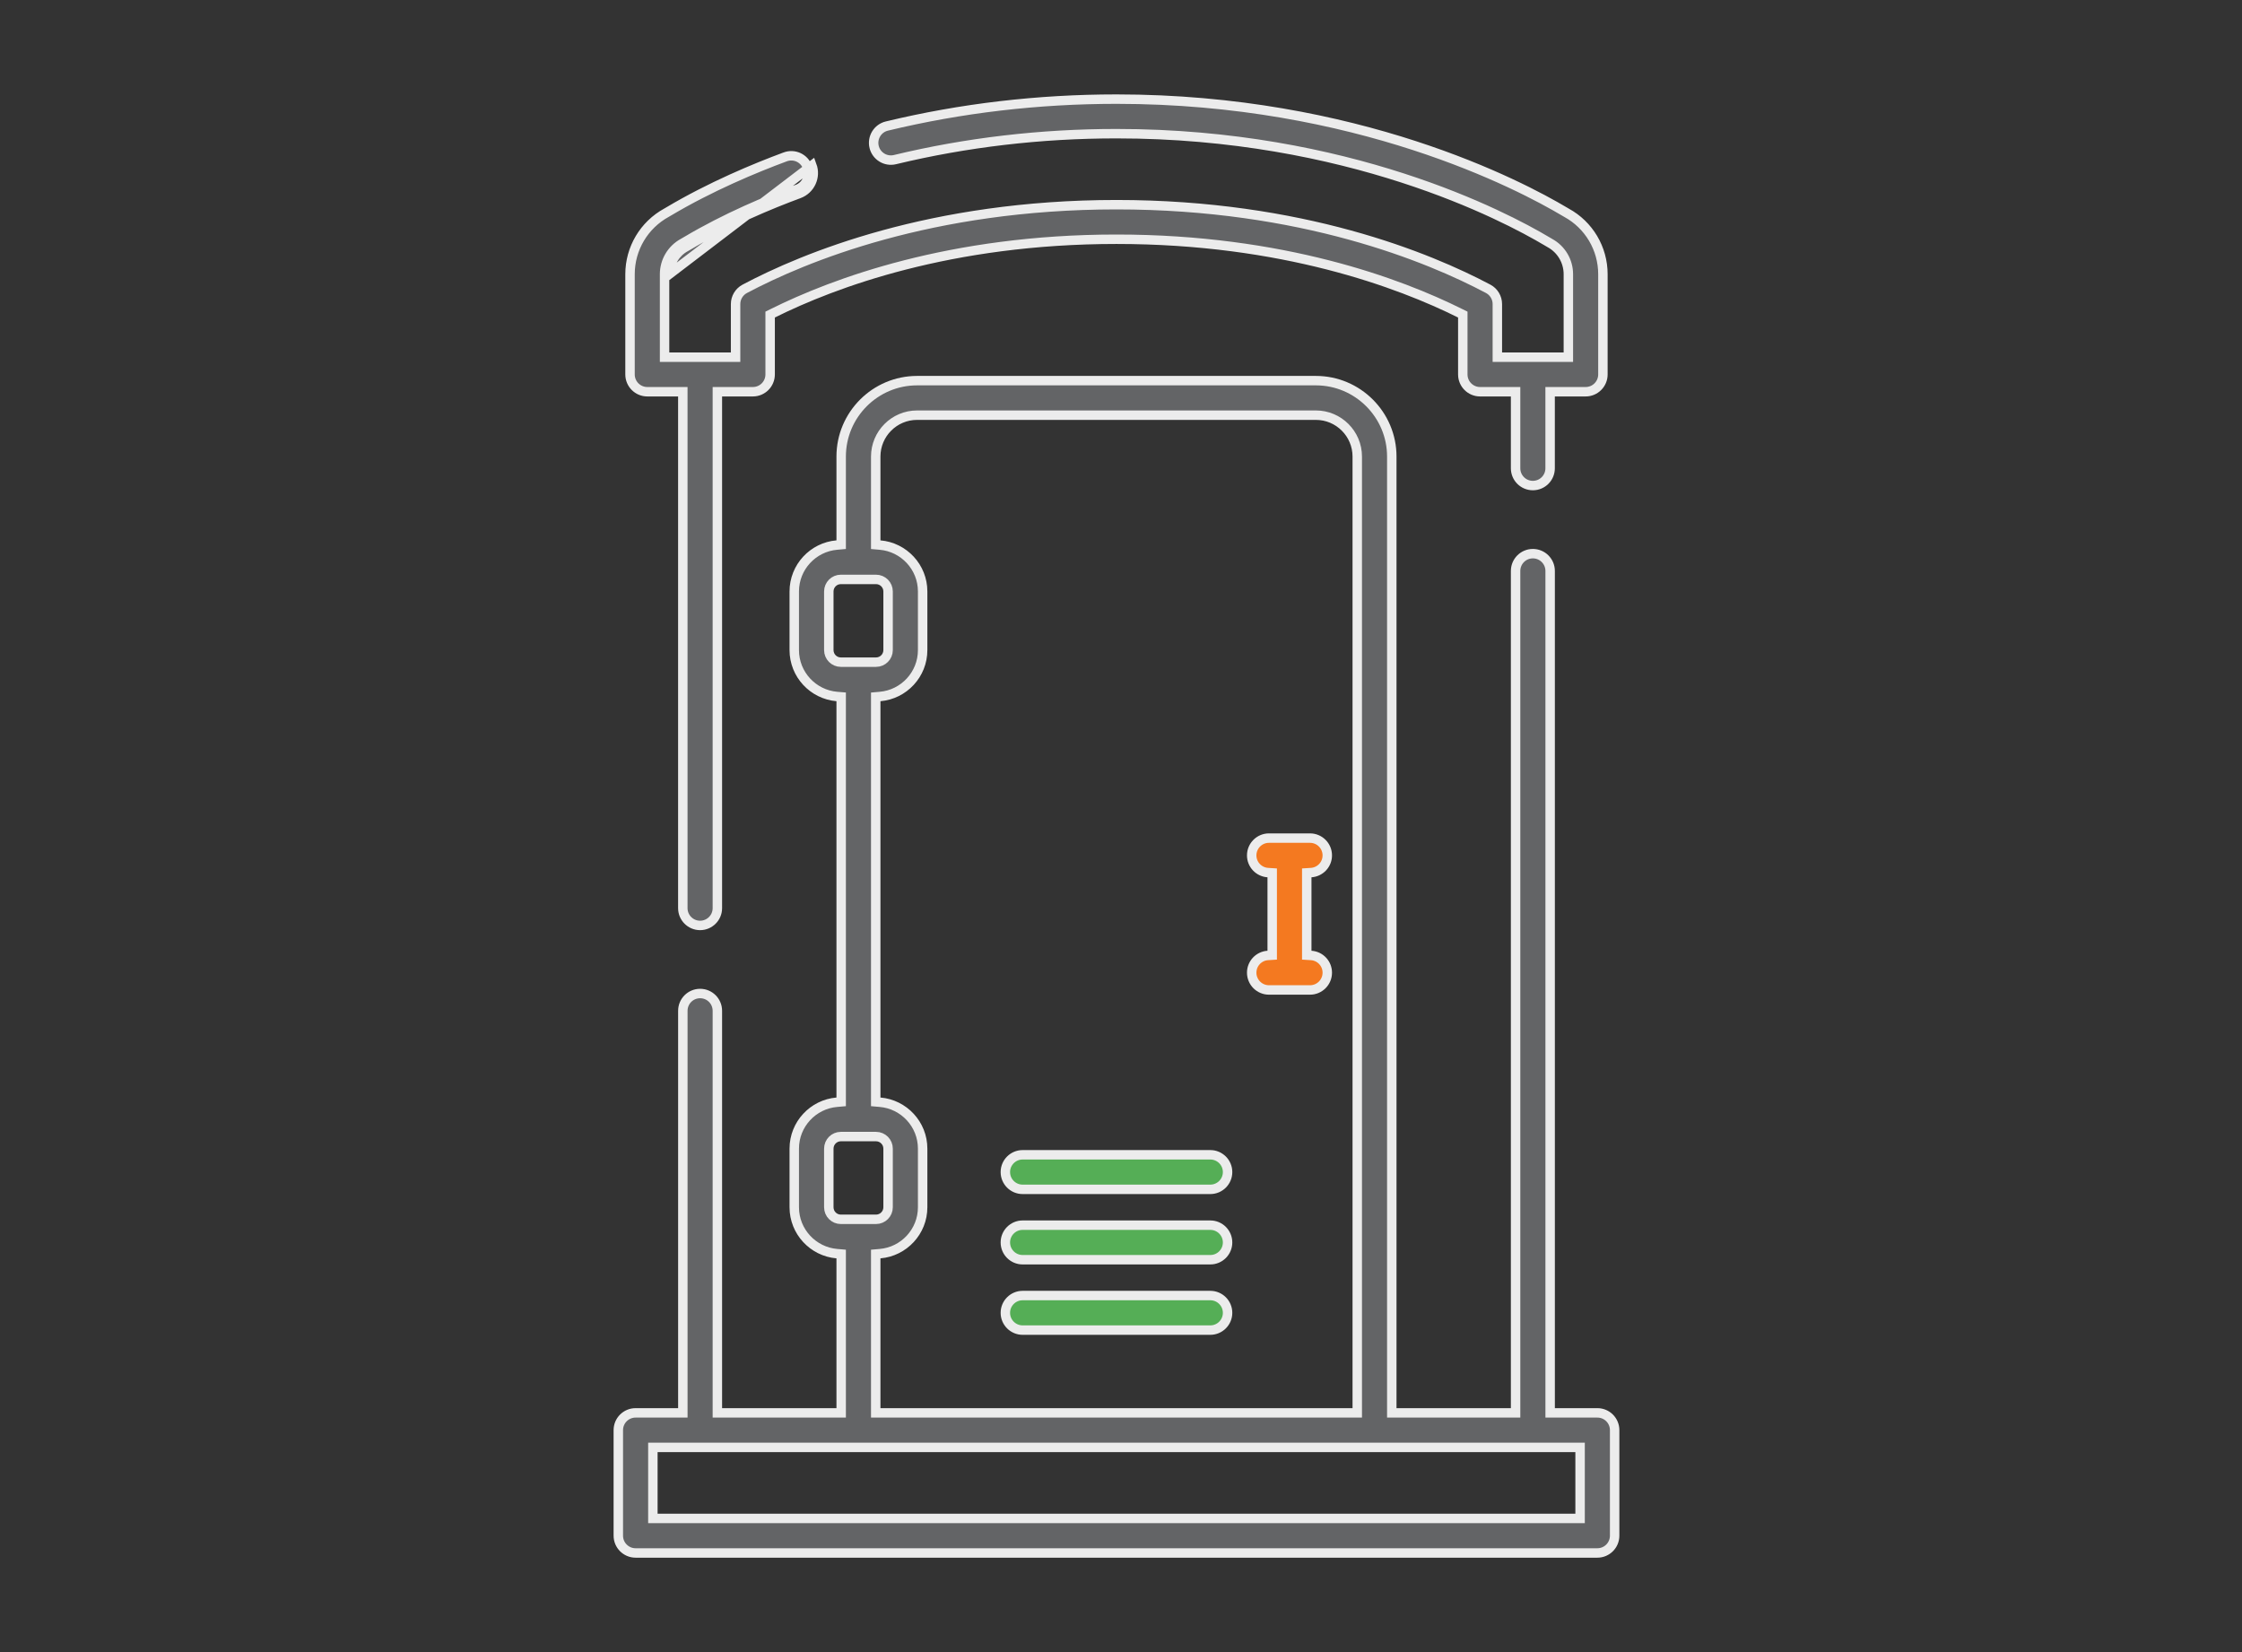 <svg width="95" height="70" viewBox="0 0 95 70" fill="none" xmlns="http://www.w3.org/2000/svg">
<rect x="0" y="0" width="95" height="70" fill="#333333" stroke="none"/>
<path d="M29.171 10.397L29.069 10.225C29.007 10.261 28.965 10.285 28.944 10.297C28.46 10.561 28.16 11.067 28.16 11.618V14.934V15.134H28.36H30.97H31.169V14.934V12.884C31.169 12.613 31.319 12.364 31.558 12.237C34.063 10.909 39.449 8.673 47.308 8.673C55.167 8.673 60.553 10.909 63.058 12.237C63.297 12.364 63.447 12.613 63.447 12.883V14.934V15.133H63.647H66.256H66.456V14.934V11.618C66.456 11.066 66.155 10.56 65.671 10.296C65.652 10.286 65.611 10.262 65.549 10.225L65.548 10.224C63.742 9.149 57.119 5.664 47.308 5.664C44.108 5.664 40.95 6.033 37.922 6.763L37.922 6.763C37.529 6.858 37.134 6.617 37.039 6.224C36.945 5.831 37.187 5.435 37.579 5.341C40.717 4.584 43.991 4.2 47.308 4.2C57.499 4.2 64.424 7.853 66.296 8.967C66.329 8.987 66.355 9.002 66.373 9.012L66.375 9.013C67.326 9.531 67.92 10.529 67.92 11.618V15.866C67.92 16.27 67.592 16.598 67.188 16.598H65.883H65.683V16.798V19.842C65.683 20.246 65.356 20.573 64.951 20.573C64.547 20.573 64.22 20.246 64.22 19.842V16.798V16.598H64.02H62.715C62.311 16.598 61.983 16.27 61.983 15.866V13.453V13.329L61.872 13.274C59.3 11.993 54.353 10.137 47.308 10.137C40.263 10.137 35.316 11.993 32.744 13.274L32.633 13.329V13.453V15.866C32.633 16.27 32.306 16.598 31.901 16.598H30.597H30.397V16.798V38.479C30.397 38.883 30.069 39.211 29.665 39.211C29.261 39.211 28.933 38.883 28.933 38.479V16.798V16.598H28.733H27.428C27.024 16.598 26.696 16.27 26.696 15.866V11.618C26.696 10.53 27.29 9.531 28.246 9.01L28.246 9.01L28.25 9.008C28.261 9.002 28.287 8.987 28.32 8.967C30.11 7.901 32.002 7.117 33.275 6.646C33.655 6.506 34.076 6.699 34.216 7.079C34.356 7.458 34.162 7.879 33.783 8.019C32.57 8.467 30.766 9.214 29.068 10.225L29.171 10.397ZM29.171 10.397C30.854 9.395 32.645 8.653 33.853 8.207C34.335 8.028 34.582 7.492 34.404 7.009L28.36 11.618C28.36 11.14 28.621 10.7 29.041 10.472C29.063 10.46 29.107 10.434 29.171 10.397Z" fill="#636466" stroke="#ECECEC" stroke-width="0.4"/>
<path d="M53.907 37.171V36.984L53.721 36.972C53.339 36.946 53.038 36.63 53.038 36.243C53.038 35.839 53.366 35.511 53.77 35.511H55.509C55.913 35.511 56.241 35.839 56.241 36.243C56.241 36.63 55.94 36.946 55.558 36.972L55.371 36.984V37.171V40.284V40.471L55.558 40.483C55.94 40.508 56.241 40.825 56.241 41.213C56.241 41.617 55.913 41.945 55.509 41.945H53.77C53.366 41.945 53.038 41.617 53.038 41.213C53.038 40.825 53.339 40.508 53.721 40.483L53.907 40.471V40.284V37.171Z" fill="#F47920" stroke="#ECECEC" stroke-width="0.4"/>
<path d="M43.332 48.929H51.284C51.688 48.929 52.016 49.257 52.016 49.661C52.016 50.066 51.688 50.393 51.284 50.393H43.332C42.928 50.393 42.6 50.066 42.6 49.661C42.6 49.257 42.928 48.929 43.332 48.929Z" fill="#55AE56" stroke="#ECECEC" stroke-width="0.4"/>
<path d="M43.332 51.911H51.284C51.688 51.911 52.016 52.239 52.016 52.643C52.016 53.047 51.688 53.375 51.284 53.375H43.332C42.928 53.375 42.6 53.048 42.6 52.643C42.6 52.239 42.928 51.911 43.332 51.911Z" fill="#55AE56" stroke="#ECECEC" stroke-width="0.4"/>
<path d="M43.332 54.893H51.284C51.688 54.893 52.016 55.221 52.016 55.625C52.016 56.029 51.688 56.357 51.284 56.357H43.332C42.928 56.357 42.6 56.029 42.6 55.625C42.6 55.221 42.928 54.893 43.332 54.893Z" fill="#55AE56" stroke="#ECECEC" stroke-width="0.4"/>
<path d="M65.684 59.663V59.864H65.884H67.686C68.09 59.864 68.417 60.191 68.417 60.595V65.068C68.417 65.472 68.089 65.8 67.685 65.8H26.932C26.528 65.8 26.2 65.472 26.2 65.068V60.595C26.2 60.191 26.528 59.864 26.932 59.864H28.734H28.934V59.663V42.828C28.934 42.423 29.261 42.096 29.666 42.096C30.07 42.096 30.397 42.423 30.397 42.828V59.663V59.864H30.597H35.443H35.643V59.663V53.317V53.134L35.46 53.118C34.45 53.032 33.655 52.183 33.655 51.152V48.667C33.655 47.636 34.45 46.788 35.46 46.702L35.643 46.686V46.502V29.71V29.526L35.46 29.511C34.45 29.424 33.655 28.576 33.655 27.545V25.06C33.655 24.029 34.45 23.18 35.46 23.094L35.643 23.078V22.895V19.345C35.643 17.571 37.086 16.128 38.86 16.128H55.758C57.531 16.128 58.974 17.571 58.974 19.345V59.663V59.864H59.175H64.02H64.22V59.663V24.191C64.22 23.786 64.548 23.459 64.952 23.459C65.356 23.459 65.684 23.786 65.684 24.191V59.663ZM37.29 53.118L37.107 53.134V53.317V59.663V59.864H37.307H57.311H57.511V59.663V19.345C57.511 18.378 56.724 17.591 55.757 17.591H38.86C37.893 17.591 37.107 18.378 37.107 19.345V22.895V23.079L37.29 23.095C38.299 23.181 39.095 24.029 39.095 25.06V27.545C39.095 28.576 38.299 29.425 37.29 29.511L37.107 29.527V29.71V46.502V46.686L37.29 46.702C38.299 46.788 39.095 47.636 39.095 48.668V51.152C39.095 52.184 38.299 53.032 37.29 53.118ZM66.753 64.336H66.953V64.136V61.527V61.327H66.753H27.864H27.664V61.527V64.136V64.336H27.864H66.753ZM35.119 25.06V27.545C35.119 27.827 35.347 28.056 35.629 28.056H37.12C37.402 28.056 37.631 27.827 37.631 27.545V25.06C37.631 24.779 37.402 24.55 37.12 24.55H35.629C35.347 24.55 35.119 24.779 35.119 25.06ZM35.119 48.668V51.152C35.119 51.434 35.347 51.663 35.629 51.663H37.12C37.402 51.663 37.631 51.434 37.631 51.152V48.668C37.631 48.386 37.402 48.157 37.12 48.157H35.629C35.347 48.157 35.119 48.386 35.119 48.668Z" fill="#636466" stroke="#ECECEC" stroke-width="0.4"/>
</svg>
